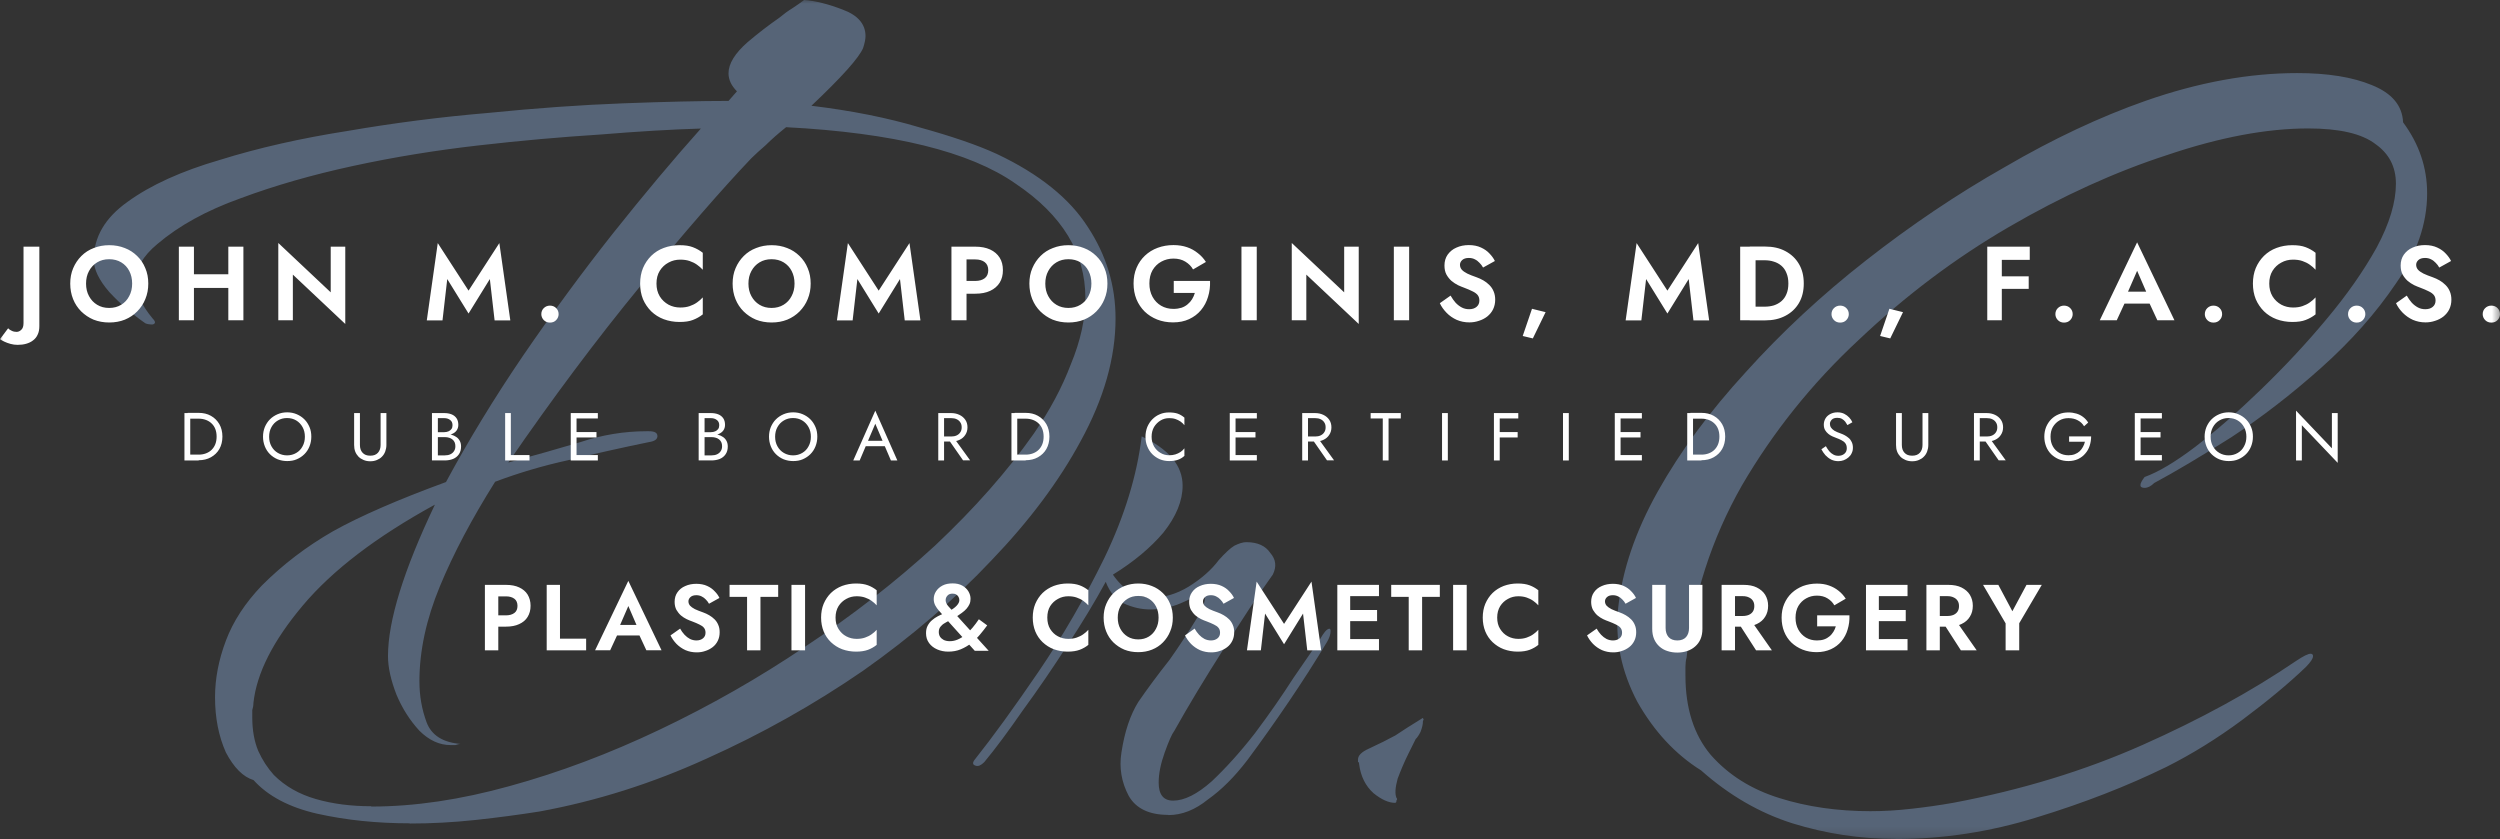 <?xml version="1.0" encoding="UTF-8"?><svg id="Layer_2" xmlns="http://www.w3.org/2000/svg" xmlns:xlink="http://www.w3.org/1999/xlink" viewBox="0 0 237.06 79.56"><rect x="0" y="0" width="237.06" height="79.56" fill="#333333" stroke="none"/><defs><style>.cls-1{mask:url(#mask);}.cls-2{fill:#566477;}.cls-3{fill:#fff;}</style><mask id="mask" x="-.21" y="-.14" width="237.41" height="79.78" maskUnits="userSpaceOnUse"><g id="mask0_378_424"><path class="cls-3" d="M237.2-.14H-.21v79.78h237.41V-.14Z"/></g></mask></defs><g id="Layer_1-2"><g class="cls-1"><path class="cls-2" d="M38.86,78.07c-3.12,0-6.04-.3-8.78-.91-2.66-.61-4.67-1.67-6.04-3.19-.99-.3-1.86-1.18-2.62-2.62-.68-1.52-1.03-3.27-1.03-5.24,0-1.75.34-3.53,1.03-5.36.68-1.82,1.82-3.57,3.42-5.24,1.98-1.98,4.22-3.69,6.73-5.13,2.58-1.44,6.16-3,10.72-4.67,2.13-3.95,4.56-7.94,7.3-11.97,2.81-4.1,5.66-7.98,8.55-11.63,2.96-3.72,5.74-7.03,8.32-9.92-2.74.08-5.93.27-9.58.57-3.65.23-7.49.57-11.51,1.03-4.03.46-7.98,1.1-11.86,1.94-3.88.84-7.45,1.86-10.72,3.08-3.19,1.14-5.81,2.58-7.87,4.33-1.37,1.14-2.05,2.32-2.05,3.53,0,1.06.53,2.24,1.6,3.53.3.3.3.49,0,.57-.3,0-.53-.04-.68-.11-1.22-.84-2.36-1.82-3.42-2.96-.99-1.14-1.48-2.17-1.48-3.08,0-2.13,1.06-3.95,3.19-5.47,2.2-1.6,5.13-2.93,8.78-3.99,3.65-1.14,7.68-2.05,12.08-2.74,4.41-.76,8.85-1.33,13.34-1.71,4.56-.46,8.82-.76,12.77-.91,4.03-.15,7.37-.23,10.03-.23l.8-.91c-.53-.53-.8-1.1-.8-1.71,0-.91.61-1.9,1.82-2.96.99-.84,1.98-1.6,2.96-2.28.46-.38.87-.68,1.25-.91.46-.3.84-.57,1.14-.8,1.06.08,2.28.38,3.65.91,1.44.53,2.17,1.37,2.17,2.51,0,.3-.08.68-.23,1.14-.38.91-2.01,2.74-4.9,5.47,3.8.46,7.22,1.14,10.26,2.05,3.04.84,5.47,1.67,7.3,2.51,4.03,1.9,6.92,4.22,8.66,6.95,1.75,2.66,2.62,5.55,2.62,8.66,0,3.72-1.1,7.6-3.31,11.63-2.05,3.8-4.86,7.56-8.44,11.29-3.5,3.72-7.56,7.22-12.2,10.49-4.64,3.19-9.58,5.97-14.82,8.32-5.17,2.36-10.45,4.03-15.85,5.02-1.9.3-3.91.57-6.04.8-2.13.23-4.22.34-6.27.34v-.02ZM35.21,76.48c4.1,0,8.47-.65,13.11-1.94,4.71-1.29,9.46-3.08,14.25-5.36,4.79-2.28,9.39-4.9,13.79-7.87,4.48-2.96,8.59-6.16,12.31-9.58,3.72-3.5,6.84-7.03,9.35-10.6,1.52-2.2,2.7-4.41,3.53-6.61.91-2.2,1.37-4.29,1.37-6.27,0-4.26-2.2-7.87-6.61-10.83-4.33-3.04-11.59-4.83-21.77-5.36-.76.61-1.41,1.18-1.94,1.71-.53.46-.99.87-1.37,1.25-2.81,2.96-6.31,6.99-10.49,12.08-4.18,5.09-8.36,10.68-12.54,16.76,2.51-.68,4.79-1.33,6.84-1.94,2.05-.68,4.14-1.03,6.27-1.03h.23c.53,0,.8.15.8.46s-.27.49-.8.57c-2.58.53-5.13,1.1-7.64,1.71-2.43.53-4.75,1.22-6.95,2.05-2.2,3.5-3.95,6.8-5.24,9.92-1.29,3.12-1.94,6.12-1.94,9.01,0,1.37.23,2.66.68,3.88.46,1.22,1.52,1.9,3.19,2.05-.08,0-.23.04-.46.11h-.46c-1.06,0-2.05-.46-2.96-1.37-.91-.99-1.63-2.13-2.17-3.42-.53-1.37-.8-2.58-.8-3.65,0-3.34,1.48-8.13,4.45-14.36-5.55,3.04-9.73,6.23-12.54,9.58-2.81,3.34-4.37,6.42-4.67,9.23,0,.23-.04.46-.11.68v.68c0,1.22.19,2.28.57,3.19.38.84.87,1.6,1.48,2.28,1.06,1.06,2.39,1.82,3.99,2.28,1.6.46,3.34.68,5.24.68v.03ZM110.78,77.27c-1.82,0-3.08-.61-3.76-1.82-.68-1.29-.91-2.66-.68-4.1.3-1.98.84-3.57,1.6-4.79.84-1.22,1.82-2.55,2.96-3.99.91-1.29,1.79-2.62,2.62-3.99.84-1.37.95-2.17.34-2.39-.38.3-1.03.65-1.94,1.03-.91.38-1.86.57-2.85.57-.84,0-1.67-.19-2.51-.57-.76-.38-1.33-1.06-1.71-2.05-.99,1.82-2.2,3.84-3.65,6.04-1.37,2.13-2.77,4.18-4.22,6.16-1.37,1.98-2.58,3.61-3.65,4.9-.3.3-.57.42-.8.34-.3-.08-.34-.27-.11-.57,1.75-2.2,3.76-4.98,6.04-8.32,2.28-3.34,4.37-6.95,6.27-10.83,1.9-3.95,3.08-7.79,3.53-11.51,2.58,1.22,3.88,2.77,3.88,4.67,0,1.44-.61,2.93-1.82,4.45-1.22,1.44-2.81,2.77-4.79,3.99.99,1.44,2.24,2.17,3.76,2.17,1.14,0,2.28-.34,3.42-1.03,1.22-.76,2.17-1.6,2.85-2.51.61-.68,1.1-1.14,1.48-1.37.46-.23.84-.34,1.14-.34,1.06,0,1.82.34,2.28,1.03.53.61.61,1.29.23,2.05-1.37,1.9-2.93,4.26-4.67,7.07-1.75,2.74-3.31,5.32-4.67,7.75-.23.3-.53.99-.91,2.05-.38,1.06-.57,2.01-.57,2.85,0,1.14.46,1.71,1.37,1.71,1.06,0,2.28-.61,3.65-1.82,1.37-1.29,2.74-2.81,4.1-4.56,1.37-1.82,2.58-3.57,3.65-5.24,1.14-1.67,1.98-2.89,2.51-3.65.38-.68.68-1.03.91-1.03.08,0,.11.08.11.23,0,.3-.11.65-.34,1.03-1.14,1.9-2.36,3.8-3.65,5.7s-2.58,3.72-3.88,5.47c-1.22,1.6-2.47,2.85-3.76,3.76-1.22.99-2.47,1.48-3.76,1.48v-.02ZM132.3,76.13c-.61,0-1.29-.3-2.05-.91-.76-.68-1.22-1.6-1.37-2.74,0-.15-.04-.23-.11-.23v-.23c0-.38.34-.72,1.03-1.03.99-.46,1.82-.87,2.51-1.25.68-.46,1.52-.99,2.51-1.6.08-.08.11-.08.11,0,.08,0,.08.08,0,.23,0,.3-.08.65-.23,1.03-.15.3-.3.53-.46.68-.08.15-.3.61-.68,1.37-.38.76-.72,1.56-1.03,2.39-.23.84-.27,1.44-.11,1.82.08.08.08.15,0,.23,0,.15-.04.23-.11.23h-.01ZM179.76,79.55c-3.34,0-6.61-.49-9.8-1.48-3.12-.99-6-2.66-8.66-5.02-2.43-1.52-4.45-3.69-6.04-6.5-1.52-2.89-2.13-5.85-1.82-8.89.38-3.57,1.63-7.26,3.76-11.06,2.13-3.8,4.9-7.56,8.32-11.29,3.42-3.8,7.22-7.33,11.4-10.6,4.26-3.34,8.66-6.31,13.22-8.89,4.56-2.66,9.01-4.75,13.34-6.27,5.02-1.75,9.8-2.62,14.36-2.62,2.89,0,5.24.38,7.07,1.14,1.9.76,2.89,1.94,2.96,3.53,1.52,2.05,2.28,4.29,2.28,6.73,0,2.89-.99,5.74-2.96,8.55-1.9,2.81-4.26,5.47-7.07,7.98-2.81,2.51-5.66,4.71-8.55,6.61-2.89,1.82-5.32,3.27-7.3,4.33-.3.3-.61.46-.91.46-.53,0-.53-.34,0-1.03,1.29-.46,2.89-1.41,4.79-2.85,1.98-1.52,4.07-3.34,6.27-5.47,2.2-2.13,4.26-4.33,6.16-6.61,1.98-2.36,3.57-4.64,4.79-6.84,1.22-2.28,1.82-4.29,1.82-6.04,0-1.6-.65-2.85-1.94-3.76-1.29-.99-3.42-1.48-6.38-1.48-3.95,0-8.4.84-13.34,2.51-4.94,1.6-9.96,3.88-15.05,6.84-5.09,2.96-9.84,6.54-14.25,10.72-4.41,4.1-8.09,8.7-11.06,13.79-2.89,5.09-4.64,10.53-5.24,16.3-.08.3-.11.61-.11.91v.8c0,3.12.8,5.62,2.39,7.52,1.67,1.9,3.84,3.27,6.5,4.1,2.66.84,5.55,1.25,8.66,1.25,1.29,0,2.58-.08,3.88-.23,1.37-.15,2.7-.34,3.99-.57,6.46-1.22,12.43-3.04,17.9-5.47,5.47-2.43,10.34-5.09,14.59-7.98.68-.46,1.14-.68,1.37-.68.15,0,.23.08.23.23,0,.23-.23.57-.68,1.03-1.67,1.6-3.69,3.27-6.04,5.02-2.36,1.75-4.75,3.23-7.18,4.45-3.72,1.82-7.83,3.42-12.31,4.79-4.41,1.37-8.85,2.05-13.34,2.05h-.02Z"/><path class="cls-3" d="M.77,31.13c.09.1.21.18.35.24.14.07.29.1.45.1s.3-.06.44-.19c.15-.13.22-.34.22-.65v-7.24h1.5v7.54c0,.31-.05.58-.16.8-.1.23-.25.41-.44.55-.19.15-.41.25-.66.32-.25.07-.51.1-.8.1-.23,0-.46-.03-.67-.09-.22-.06-.41-.13-.58-.21-.17-.08-.31-.16-.42-.24l.77-1.03ZM8.16,26.89c0,.45.09.84.28,1.19.19.35.44.62.77.82.33.2.7.3,1.14.3s.81-.1,1.14-.3c.33-.2.58-.47.76-.82.19-.35.28-.74.28-1.19s-.09-.84-.27-1.19c-.18-.35-.43-.62-.76-.82-.33-.2-.71-.3-1.15-.3s-.81.1-1.14.3c-.33.2-.58.47-.77.82-.19.35-.28.74-.28,1.19ZM6.66,26.89c0-.53.09-1.02.28-1.46.19-.45.45-.83.78-1.16.33-.33.72-.58,1.17-.75.45-.18.94-.27,1.47-.27s1.02.09,1.47.27c.45.17.83.42,1.17.75s.6.71.78,1.16c.19.44.28.92.28,1.46s-.09,1.01-.28,1.47c-.18.45-.44.83-.77,1.17-.33.33-.71.59-1.17.78-.45.18-.94.27-1.48.27s-1.03-.09-1.49-.27c-.45-.19-.83-.45-1.17-.78-.33-.33-.59-.72-.77-1.17-.18-.45-.27-.94-.27-1.47ZM17.43,27.3v-1.29h5.13v1.29h-5.13ZM21.65,23.39h1.43v6.98h-1.43v-6.98ZM16.96,23.39h1.43v6.98h-1.43v-6.98ZM31.36,23.39h1.38v7.33l-4.97-4.68v4.33h-1.38v-7.33l4.97,4.68v-4.33ZM42.41,26.46l-.45,3.92h-1.49l1.04-7.33,2.92,4.51,2.92-4.51,1.04,7.33h-1.49l-.45-3.92-2.02,3.27-2.02-3.27ZM51.33,29.79c0-.23.08-.42.23-.57.16-.16.36-.24.59-.24s.44.08.59.24c.15.15.23.34.23.57,0,.21-.08.4-.23.56-.15.16-.35.24-.59.24s-.43-.08-.59-.24c-.15-.16-.23-.35-.23-.56ZM62.25,26.89c0,.46.1.86.31,1.21.21.34.49.6.83.79.34.18.71.27,1.11.27.33,0,.63-.04.89-.13s.49-.2.7-.35c.21-.15.4-.31.55-.48v1.61c-.29.23-.6.4-.94.53-.33.13-.75.19-1.27.19s-1.03-.09-1.49-.26c-.45-.17-.85-.42-1.19-.75-.33-.33-.59-.71-.78-1.15-.18-.45-.27-.94-.27-1.48s.09-1.03.27-1.47c.19-.45.45-.83.78-1.16.34-.33.73-.58,1.19-.75.46-.17.95-.26,1.49-.26s.93.06,1.27.19c.34.13.65.3.94.53v1.61c-.15-.17-.34-.33-.55-.48-.21-.15-.44-.26-.7-.35s-.56-.13-.89-.13c-.4,0-.77.09-1.11.28-.34.18-.62.44-.83.78s-.31.74-.31,1.21ZM70.97,26.89c0,.45.09.84.28,1.19.19.35.44.62.77.82.33.2.71.3,1.14.3s.81-.1,1.14-.3c.33-.2.58-.47.76-.82.19-.35.28-.74.28-1.19s-.09-.84-.27-1.19-.43-.62-.76-.82c-.33-.2-.71-.3-1.15-.3s-.81.1-1.14.3c-.33.2-.58.47-.77.82s-.28.74-.28,1.19ZM69.47,26.89c0-.53.09-1.02.28-1.46.19-.45.45-.83.78-1.16.33-.33.72-.58,1.17-.75.45-.18.94-.27,1.47-.27s1.02.09,1.47.27c.45.17.83.42,1.17.75.34.33.6.71.78,1.16.19.44.28.92.28,1.46s-.09,1.01-.28,1.47c-.18.45-.44.83-.77,1.17-.33.33-.71.59-1.17.78-.45.18-.94.27-1.48.27s-1.03-.09-1.49-.27c-.45-.19-.83-.45-1.17-.78-.33-.33-.59-.72-.77-1.17s-.27-.94-.27-1.47ZM81.3,26.46l-.45,3.92h-1.49l1.04-7.33,2.92,4.51,2.92-4.51,1.04,7.33h-1.49l-.45-3.92-2.02,3.27-2.02-3.27ZM90.22,23.39h1.43v6.98h-1.43v-6.98ZM91.09,24.6v-1.21h1.39c.55,0,1.02.09,1.41.27.39.18.69.44.9.77s.31.73.31,1.19-.1.85-.31,1.19c-.21.33-.51.59-.9.77-.39.18-.85.27-1.41.27h-1.39v-1.21h1.39c.38,0,.68-.09.9-.26.22-.17.33-.43.33-.76s-.11-.59-.33-.76c-.22-.17-.52-.26-.9-.26h-1.39ZM99.12,26.89c0,.45.09.84.28,1.19.19.35.44.62.77.82.33.2.71.3,1.14.3s.81-.1,1.14-.3c.33-.2.58-.47.76-.82.19-.35.28-.74.28-1.19s-.09-.84-.27-1.19-.43-.62-.76-.82c-.33-.2-.71-.3-1.15-.3s-.81.1-1.14.3c-.33.2-.58.47-.77.82s-.28.74-.28,1.19ZM97.61,26.89c0-.53.09-1.02.28-1.46.19-.45.45-.83.78-1.16.33-.33.72-.58,1.17-.75.45-.18.94-.27,1.47-.27s1.02.09,1.47.27c.45.17.83.42,1.17.75.34.33.6.71.78,1.16.19.44.28.92.28,1.46s-.09,1.01-.28,1.47c-.18.45-.44.83-.77,1.17-.33.33-.71.59-1.17.78-.45.18-.94.27-1.48.27s-1.03-.09-1.49-.27c-.45-.19-.83-.45-1.17-.78-.33-.33-.59-.72-.77-1.17-.18-.45-.27-.94-.27-1.47ZM111.3,27.78v-1.14h3.44c.02.53-.04,1.03-.19,1.51-.14.47-.36.89-.67,1.26-.3.36-.67.64-1.12.85-.45.21-.95.31-1.53.31-.54,0-1.04-.09-1.5-.27-.45-.18-.85-.43-1.19-.76-.33-.33-.59-.71-.78-1.17-.18-.45-.27-.95-.27-1.49s.09-1.03.28-1.48c.19-.45.46-.84.8-1.16.34-.32.74-.57,1.2-.74.46-.17.96-.26,1.5-.26.48,0,.91.07,1.29.2.39.13.72.32,1.02.56.3.23.56.51.77.84l-1.22.71c-.17-.31-.42-.55-.73-.74-.31-.19-.68-.29-1.13-.29-.42,0-.8.1-1.15.29-.35.19-.62.46-.83.81-.2.35-.3.77-.3,1.26s.1.9.3,1.27c.2.36.47.64.81.84.35.2.73.3,1.17.3.29,0,.54-.04.77-.11.23-.08.42-.19.58-.33.17-.14.31-.3.42-.48s.2-.38.26-.59h-2ZM117.72,23.39h1.45v6.98h-1.45v-6.98ZM127.46,23.39h1.38v7.33l-4.97-4.68v4.33h-1.38v-7.33l4.97,4.68v-4.33ZM132.17,23.39h1.45v6.98h-1.45v-6.98ZM137.55,28.03c.15.26.31.49.48.68.18.19.38.34.59.45.21.11.44.16.69.16.29,0,.52-.07.7-.22.18-.15.27-.35.27-.6,0-.22-.06-.4-.17-.53-.11-.13-.27-.25-.49-.35-.21-.11-.48-.22-.79-.34-.17-.06-.36-.14-.58-.24-.21-.11-.42-.24-.61-.4-.19-.17-.35-.37-.48-.6-.13-.24-.19-.53-.19-.86,0-.4.1-.74.3-1.03.21-.29.48-.52.83-.67.35-.16.74-.24,1.18-.24s.83.08,1.15.23c.33.15.6.34.81.57.22.23.39.46.51.71l-1.12.62c-.09-.17-.21-.32-.34-.45-.13-.14-.27-.25-.44-.33-.17-.09-.36-.13-.57-.13-.28,0-.49.07-.63.2-.14.13-.21.28-.21.45s.06.33.17.46c.11.13.29.25.52.37.23.11.53.23.88.35.23.08.44.18.65.3.21.12.4.27.57.44s.31.37.4.6c.1.23.15.49.15.79,0,.34-.07.64-.2.91-.13.27-.32.49-.55.68-.23.18-.5.32-.79.41-.29.1-.59.15-.91.15-.43,0-.82-.08-1.2-.24-.37-.17-.69-.39-.96-.67-.27-.28-.49-.58-.64-.91l1.02-.72ZM145.27,29.28l1.29.32-1.21,2.49-.96-.23.88-2.58ZM156.09,26.46l-.45,3.92h-1.49l1.04-7.33,2.92,4.51,2.92-4.51,1.04,7.33h-1.49l-.45-3.92-2.02,3.27-2.02-3.27ZM165.01,23.39h1.46v6.98h-1.46v-6.98ZM167.38,30.38h-1.46v-1.3h1.41c.31,0,.6-.04.87-.12.27-.09.51-.22.72-.4.21-.18.37-.41.48-.68.12-.28.18-.61.18-1s-.06-.71-.18-.99c-.11-.28-.27-.51-.48-.69-.21-.18-.45-.31-.72-.39-.27-.09-.56-.13-.87-.13h-1.41v-1.3h1.46c.73,0,1.37.14,1.91.43.55.29.98.69,1.29,1.22.31.52.46,1.13.46,1.85s-.15,1.33-.46,1.86c-.31.52-.73.92-1.29,1.21-.55.29-1.18.43-1.91.43ZM173.67,29.79c0-.23.08-.42.23-.57.16-.16.36-.24.59-.24s.44.08.59.24c.15.15.23.34.23.57,0,.21-.08.4-.23.56-.15.16-.35.24-.59.24s-.43-.08-.59-.24c-.15-.16-.23-.35-.23-.56ZM179.16,29.28l1.29.32-1.21,2.49-.96-.23.88-2.58ZM189.35,24.64v-1.25h3.12v1.25h-3.12ZM189.35,27.39v-1.19h3.02v1.19h-3.02ZM188.44,23.39h1.38v6.98h-1.38v-6.98ZM194.9,29.79c0-.23.08-.42.23-.57.16-.16.36-.24.59-.24s.44.08.59.24c.15.15.23.34.23.57,0,.21-.08.4-.23.56-.15.16-.35.24-.59.24s-.43-.08-.59-.24c-.15-.16-.23-.35-.23-.56ZM200.83,28.79l.17-1.13h3.35l.17,1.13h-3.69ZM202.66,25.66l-1.05,2.4.03.32-.92,1.99h-1.61l3.54-7.39,3.54,7.39h-1.62l-.9-1.94.02-.36-1.05-2.42h.02ZM209.07,29.79c0-.23.08-.42.23-.57.16-.16.36-.24.59-.24s.44.08.59.24c.15.15.23.34.23.57,0,.21-.08.4-.23.56-.15.16-.35.24-.59.24s-.43-.08-.59-.24c-.15-.16-.23-.35-.23-.56ZM215.18,26.89c0,.46.1.86.31,1.21.21.34.49.6.83.79.34.18.71.27,1.11.27.33,0,.63-.04.89-.13s.49-.2.7-.35c.21-.15.4-.31.55-.48v1.61c-.29.23-.6.4-.94.53-.33.13-.75.19-1.27.19s-1.03-.09-1.49-.26c-.45-.17-.85-.42-1.19-.75-.33-.33-.59-.71-.78-1.15-.18-.45-.27-.94-.27-1.48s.09-1.03.27-1.47c.19-.45.45-.83.78-1.16.34-.33.73-.58,1.19-.75.46-.17.95-.26,1.49-.26s.93.06,1.27.19.65.3.94.53v1.61c-.15-.17-.34-.33-.55-.48-.21-.15-.44-.26-.7-.35s-.56-.13-.89-.13c-.4,0-.77.09-1.11.28-.34.18-.62.44-.83.78-.21.34-.31.74-.31,1.21ZM222.65,29.79c0-.23.08-.42.23-.57.16-.16.36-.24.59-.24s.44.08.59.24c.15.15.23.34.23.57,0,.21-.08.4-.23.56-.15.16-.35.24-.59.24s-.43-.08-.59-.24c-.15-.16-.23-.35-.23-.56ZM228.22,28.03c.15.26.31.49.48.68.18.19.38.34.59.45.21.11.44.16.69.16.29,0,.52-.07.7-.22.18-.15.27-.35.27-.6,0-.22-.06-.4-.17-.53-.11-.13-.27-.25-.49-.35-.21-.11-.48-.22-.79-.34-.17-.06-.36-.14-.58-.24-.21-.11-.42-.24-.61-.4-.19-.17-.35-.37-.48-.6-.13-.24-.19-.53-.19-.86,0-.4.1-.74.3-1.03.21-.29.48-.52.83-.67.35-.16.74-.24,1.18-.24s.83.08,1.15.23c.33.15.6.34.81.57.22.23.39.46.51.71l-1.12.62c-.09-.17-.21-.32-.34-.45-.13-.14-.27-.25-.44-.33-.17-.09-.36-.13-.57-.13-.28,0-.49.07-.63.2-.14.13-.21.28-.21.45s.06.33.17.46c.11.13.29.25.52.37.23.11.53.23.88.35.23.08.44.18.65.3.21.12.4.27.57.44s.31.37.4.6c.1.23.15.49.15.79,0,.34-.07.64-.2.91-.13.27-.32.49-.55.68-.23.18-.5.32-.79.41-.29.1-.59.15-.91.15-.43,0-.82-.08-1.2-.24-.37-.17-.68-.39-.96-.67-.27-.28-.49-.58-.64-.91l1.02-.72ZM235.42,29.79c0-.23.08-.42.23-.57.16-.16.36-.24.59-.24s.44.08.59.24c.15.15.23.34.23.57,0,.21-.08.4-.23.56-.15.16-.35.24-.59.24s-.43-.08-.59-.24c-.15-.16-.23-.35-.23-.56Z"/><path class="cls-3" d="M45.98,55.46h1.27v6.21h-1.27v-6.21ZM46.75,56.53v-1.07h1.23c.49,0,.91.08,1.25.24.35.16.62.39.8.68.18.3.28.65.28,1.06s-.09.75-.28,1.06c-.18.3-.45.52-.8.68-.34.16-.76.24-1.25.24h-1.23v-1.07h1.23c.34,0,.6-.08.8-.23.2-.15.29-.38.29-.67s-.1-.53-.29-.67c-.2-.15-.46-.23-.8-.23h-1.23v-.02ZM51.83,55.46h1.27v5.1h2.48v1.11h-3.74v-6.21h0ZM57.96,60.26l.15-1h2.98l.15,1h-3.28ZM59.58,57.47l-.93,2.14.03.28-.82,1.77h-1.43l3.15-6.58,3.15,6.58h-1.44l-.8-1.72.02-.32-.93-2.16h0ZM64.48,59.59c.13.23.27.43.43.6.16.17.33.3.52.4.19.09.39.14.61.14.25,0,.46-.07.62-.2.16-.13.24-.31.24-.53,0-.2-.05-.35-.15-.47-.09-.12-.24-.22-.43-.31-.19-.09-.42-.2-.7-.3-.15-.05-.32-.12-.51-.21-.19-.09-.37-.21-.54-.35-.17-.15-.31-.33-.43-.53-.11-.21-.17-.47-.17-.76,0-.35.09-.66.27-.91.18-.26.43-.46.74-.59.31-.14.66-.21,1.05-.21s.74.07,1.02.2c.29.13.53.3.72.51.2.2.35.41.45.63l-.99.55c-.08-.15-.18-.28-.3-.4-.11-.12-.24-.22-.39-.29-.15-.08-.32-.12-.51-.12-.25,0-.43.06-.56.18-.12.11-.19.25-.19.4s.05.29.15.41c.1.11.25.22.46.33.21.1.47.2.78.31.2.07.39.16.58.27.19.11.36.24.51.39.15.15.27.33.35.53.09.2.13.43.13.7,0,.3-.06.57-.18.81s-.28.44-.49.6c-.21.16-.44.28-.7.36-.25.09-.52.13-.81.13-.38,0-.73-.07-1.06-.21-.33-.15-.61-.35-.85-.59-.24-.25-.43-.52-.57-.81l.91-.64v-.02ZM69.18,56.6v-1.14h4.61v1.14h-1.68v5.07h-1.27v-5.07h-1.67.01ZM75.05,55.46h1.29v6.21h-1.29v-6.21ZM79.23,58.57c0,.41.09.77.28,1.07.19.3.43.54.74.7.3.16.63.24.98.24.3,0,.56-.04.79-.12.23-.08.44-.18.62-.31.19-.13.35-.27.49-.43v1.43c-.25.2-.53.36-.83.47-.3.11-.67.17-1.13.17s-.91-.08-1.32-.23c-.4-.15-.75-.38-1.06-.67-.3-.29-.53-.63-.69-1.02-.16-.4-.24-.83-.24-1.31s.08-.91.24-1.3c.17-.4.4-.74.69-1.03.3-.29.65-.51,1.06-.67.41-.15.85-.23,1.32-.23s.83.06,1.13.17c.3.11.58.27.83.47v1.43c-.14-.15-.3-.3-.49-.43-.18-.13-.39-.23-.62-.31-.23-.08-.49-.12-.79-.12-.35,0-.68.08-.98.25-.3.16-.55.39-.74.69-.18.3-.28.66-.28,1.07v.02ZM89.42,58.34c-.12-.14-.25-.29-.39-.44-.14-.15-.25-.32-.35-.5-.09-.18-.14-.37-.14-.59,0-.27.07-.51.22-.74s.35-.41.62-.55c.27-.14.58-.2.95-.2s.67.07.92.21c.25.14.45.33.58.55.13.22.2.45.2.7,0,.19-.03.36-.1.51-.07.15-.16.29-.28.43-.12.14-.27.27-.45.4-.18.13-.38.27-.62.43-.16.1-.33.2-.51.28-.18.08-.35.17-.51.27-.16.09-.29.21-.39.34-.1.13-.15.29-.15.49,0,.17.04.32.12.45.09.13.21.23.36.31.16.07.35.11.56.11.26,0,.51-.05.76-.16s.5-.26.73-.45c.24-.2.46-.42.67-.67.21-.25.41-.52.6-.8l.79.58c-.21.29-.44.58-.69.88s-.53.56-.83.81c-.3.24-.63.43-.99.58-.36.15-.75.22-1.18.22-.38,0-.73-.07-1.05-.21s-.58-.34-.77-.6c-.2-.27-.29-.58-.29-.94,0-.28.05-.52.16-.72s.24-.37.41-.51c.17-.15.35-.27.54-.37.2-.1.38-.19.56-.26.18-.08.34-.14.46-.2.33-.17.59-.35.76-.53.18-.19.27-.37.27-.54,0-.11-.03-.22-.08-.31-.05-.09-.12-.17-.21-.22-.09-.06-.21-.09-.35-.09-.21,0-.38.06-.49.19-.11.12-.17.26-.17.43,0,.18.08.37.23.55.16.18.35.39.57.63l3.28,3.62h-1.32l-3-3.33v-.04ZM99.31,58.57c0,.41.09.77.27,1.07.19.3.43.54.74.7.3.16.63.24.98.24.3,0,.56-.04.79-.12.23-.08.44-.18.62-.31.19-.13.35-.27.49-.43v1.43c-.25.2-.53.36-.83.47-.3.11-.67.17-1.13.17s-.91-.08-1.32-.23c-.4-.15-.75-.38-1.06-.67-.3-.29-.53-.63-.69-1.02-.16-.4-.24-.83-.24-1.31s.08-.91.24-1.3c.17-.4.4-.74.69-1.03.3-.29.65-.51,1.06-.67.41-.15.85-.23,1.32-.23s.83.06,1.13.17c.3.11.58.27.83.47v1.43c-.14-.15-.3-.3-.49-.43-.18-.13-.39-.23-.62-.31-.23-.08-.49-.12-.79-.12-.35,0-.68.08-.98.25-.3.16-.55.39-.74.69-.18.3-.27.66-.27,1.07v.02ZM105.99,58.57c0,.4.08.75.25,1.06.17.31.39.55.68.73s.63.27,1.01.27.72-.09,1.01-.27.51-.42.67-.73c.17-.31.25-.66.25-1.06s-.08-.75-.24-1.06c-.16-.31-.38-.55-.67-.73-.29-.18-.63-.27-1.02-.27s-.72.09-1.01.27c-.29.18-.52.42-.68.73-.17.31-.25.66-.25,1.06ZM104.65,58.57c0-.47.08-.91.25-1.3.17-.4.4-.74.69-1.03.3-.29.64-.51,1.04-.67.4-.16.84-.24,1.3-.24s.91.08,1.3.24c.4.15.74.38,1.04.67.3.29.53.63.69,1.03.17.39.25.82.25,1.3s-.08.9-.25,1.3c-.16.4-.39.74-.68,1.04s-.64.53-1.04.69c-.4.16-.83.24-1.31.24s-.92-.08-1.32-.24c-.4-.17-.74-.4-1.04-.69-.3-.3-.52-.64-.68-1.04-.16-.4-.24-.84-.24-1.3ZM113.27,59.59c.13.23.27.43.43.6.16.17.33.3.52.4.19.09.39.14.61.14.25,0,.46-.07.62-.2.16-.13.24-.31.24-.53,0-.2-.05-.35-.15-.47-.09-.12-.24-.22-.43-.31s-.42-.2-.7-.3c-.15-.05-.32-.12-.51-.21s-.37-.21-.54-.35c-.17-.15-.31-.33-.43-.53-.11-.21-.17-.47-.17-.76,0-.35.09-.66.27-.91.18-.26.43-.46.74-.59.31-.14.66-.21,1.05-.21s.74.07,1.02.2c.29.13.53.3.72.51.2.2.35.41.45.63l-.99.55c-.08-.15-.18-.28-.3-.4-.11-.12-.24-.22-.39-.29-.15-.08-.32-.12-.51-.12-.25,0-.43.06-.56.18-.12.11-.19.25-.19.4s.05.29.15.41c.1.11.25.22.46.33.21.1.47.2.78.31.2.07.39.16.58.27s.36.24.51.39c.15.15.27.33.35.53.09.2.13.43.13.7,0,.3-.06.57-.18.81-.12.24-.28.44-.49.6s-.44.28-.7.36c-.25.09-.52.13-.81.13-.38,0-.73-.07-1.06-.21-.33-.15-.61-.35-.85-.59-.24-.25-.43-.52-.57-.81l.9-.64v-.02ZM119.96,58.18l-.4,3.49h-1.32l.92-6.52,2.6,4.01,2.6-4.01.92,6.52h-1.32l-.4-3.49-1.8,2.91-1.8-2.91ZM127.63,61.67v-1.07h3.13v1.07h-3.13ZM127.63,56.53v-1.07h3.13v1.07h-3.13ZM127.63,58.9v-1.06h2.95v1.06h-2.95ZM126.81,55.46h1.22v6.21h-1.22v-6.21ZM131.92,56.6v-1.14h4.61v1.14h-1.68v5.07h-1.27v-5.07h-1.67.01ZM137.79,55.46h1.29v6.21h-1.29v-6.21ZM141.97,58.57c0,.41.09.77.28,1.07.19.3.43.54.74.7.3.16.63.24.98.24.3,0,.56-.04.79-.12.23-.08.44-.18.62-.31.19-.13.35-.27.49-.43v1.43c-.25.2-.53.36-.83.47-.3.11-.67.17-1.13.17s-.91-.08-1.32-.23c-.4-.15-.75-.38-1.06-.67-.3-.29-.53-.63-.69-1.02-.16-.4-.24-.83-.24-1.31s.08-.91.24-1.3c.17-.4.4-.74.69-1.03.3-.29.65-.51,1.06-.67.41-.15.85-.23,1.32-.23s.83.06,1.13.17.58.27.83.47v1.43c-.14-.15-.3-.3-.49-.43-.18-.13-.39-.23-.62-.31-.23-.08-.49-.12-.79-.12-.35,0-.68.08-.98.25-.3.16-.55.39-.74.69-.18.3-.28.66-.28,1.07v.02ZM151.39,59.59c.13.23.27.43.43.6.16.17.33.3.52.4.19.09.39.14.61.14.25,0,.46-.07.62-.2.16-.13.24-.31.24-.53,0-.2-.05-.35-.15-.47-.09-.12-.24-.22-.43-.31s-.42-.2-.7-.3c-.15-.05-.32-.12-.51-.21s-.37-.21-.54-.35c-.17-.15-.31-.33-.43-.53-.11-.21-.17-.47-.17-.76,0-.35.09-.66.27-.91.18-.26.43-.46.74-.59.31-.14.66-.21,1.05-.21s.74.07,1.02.2c.29.13.53.3.72.51.2.2.35.41.45.63l-.99.55c-.08-.15-.18-.28-.3-.4-.11-.12-.24-.22-.39-.29-.15-.08-.32-.12-.51-.12-.25,0-.43.06-.56.18-.12.11-.19.25-.19.4s.05.29.15.41c.1.11.25.22.46.33.21.1.47.2.78.31.2.07.39.16.58.27s.36.24.51.39c.15.15.27.33.35.53.09.2.13.43.13.7,0,.3-.06.57-.18.81-.12.24-.28.44-.49.6-.21.16-.44.28-.7.36-.25.09-.52.13-.81.13-.38,0-.73-.07-1.06-.21-.33-.15-.61-.35-.85-.59-.24-.25-.43-.52-.57-.81l.91-.64v-.02ZM156.67,55.46h1.27v4.09c0,.35.09.64.28.86.19.21.47.32.83.32s.64-.11.83-.32c.19-.22.28-.51.28-.86v-4.09h1.27v4.17c0,.37-.06.69-.18.97-.12.28-.29.51-.51.7-.21.19-.46.33-.75.43-.29.1-.6.15-.94.15s-.66-.05-.95-.15c-.29-.09-.54-.24-.75-.43-.21-.19-.38-.42-.5-.7-.12-.28-.18-.6-.18-.97v-4.17ZM164.66,58.78h1.34l2.02,2.89h-1.5l-1.86-2.89ZM163.25,55.46h1.27v6.21h-1.27v-6.21ZM164.03,56.54v-1.08h1.31c.49,0,.91.08,1.25.25.34.17.61.4.79.69.18.3.28.64.28,1.04s-.09.74-.28,1.04c-.18.3-.45.53-.79.69-.34.17-.76.25-1.25.25h-1.31v-1.01h1.23c.22,0,.42-.04.58-.11.17-.08.29-.18.38-.32.09-.14.13-.31.13-.51s-.04-.36-.13-.5c-.09-.14-.22-.25-.38-.32-.16-.08-.35-.12-.58-.12h-1.23ZM172.31,59.36v-1.01h3.06c.02.47-.04.92-.17,1.34-.12.42-.32.79-.59,1.12-.27.32-.6.57-.99.75-.4.18-.85.28-1.36.28-.48,0-.92-.08-1.33-.24-.4-.16-.75-.38-1.06-.67-.3-.29-.53-.64-.69-1.04-.16-.4-.24-.84-.24-1.32s.08-.92.25-1.31c.17-.4.41-.75.71-1.03.3-.28.66-.5,1.06-.66.41-.15.85-.23,1.33-.23.43,0,.81.06,1.14.18.34.12.64.28.91.5.27.21.49.46.68.75l-1.08.63c-.15-.27-.37-.49-.65-.66-.27-.17-.61-.26-1-.26s-.71.09-1.02.26c-.31.17-.55.41-.74.72-.18.31-.27.69-.27,1.12s.09.8.27,1.13c.18.32.42.57.72.75.31.18.65.27,1.04.27.25,0,.48-.03.68-.1.2-.07.37-.17.51-.29.15-.12.27-.27.37-.43.1-.16.18-.33.23-.52h-1.78v-.03ZM177.75,61.67v-1.07h3.13v1.07h-3.13ZM177.75,56.53v-1.07h3.13v1.07h-3.13ZM177.75,58.9v-1.06h2.96v1.06h-2.96ZM176.94,55.46h1.22v6.21h-1.22v-6.21ZM184.08,58.78h1.34l2.02,2.89h-1.5l-1.86-2.89ZM182.67,55.46h1.27v6.21h-1.27v-6.21ZM183.44,56.54v-1.08h1.31c.49,0,.91.08,1.25.25.34.17.61.4.79.69.18.3.28.64.28,1.04s-.09.74-.28,1.04c-.18.3-.45.53-.79.69-.34.17-.76.25-1.25.25h-1.31v-1.01h1.23c.22,0,.42-.04.58-.11.17-.08.29-.18.38-.32s.13-.31.13-.51-.04-.36-.13-.5-.22-.25-.38-.32c-.16-.08-.35-.12-.58-.12h-1.23ZM192.16,55.46h1.45l-2.14,3.64v2.57h-1.29v-2.56l-2.14-3.65h1.45l1.33,2.5,1.34-2.5Z"/><path class="cls-3" d="M17.49,39.17h.55v4.49h-.55v-4.49ZM18.84,43.66h-1.05v-.55h1.05c.25,0,.48-.04.69-.12.21-.08.39-.19.54-.34.15-.15.27-.33.35-.54s.12-.45.12-.71-.04-.5-.12-.71c-.08-.21-.2-.39-.35-.53-.15-.15-.33-.26-.54-.34-.21-.08-.44-.12-.69-.12h-1.05v-.55h1.05c.44,0,.82.09,1.16.28.34.19.6.45.8.79.19.33.29.73.29,1.18s-.1.84-.29,1.18c-.19.33-.46.59-.8.78-.34.19-.73.28-1.16.28v.02ZM25.52,41.41c0,.34.07.64.22.91.15.27.35.48.61.63.26.15.55.23.87.23s.62-.08.87-.23c.26-.15.46-.36.6-.63.15-.27.22-.57.22-.91s-.07-.64-.22-.91-.35-.48-.6-.63c-.25-.15-.54-.23-.87-.23s-.62.08-.87.23c-.26.15-.46.36-.61.63-.15.27-.22.57-.22.91ZM24.94,41.41c0-.33.06-.63.17-.91.12-.28.28-.53.48-.73.21-.21.45-.37.73-.49.28-.12.58-.18.91-.18s.63.06.91.18c.28.12.52.28.73.49.21.21.36.45.48.73.12.28.17.58.17.91s-.06.63-.17.91c-.11.28-.27.53-.48.74-.21.21-.45.37-.73.49-.27.12-.58.17-.91.17s-.63-.06-.91-.17c-.28-.12-.52-.28-.73-.49-.21-.21-.37-.46-.48-.74-.11-.28-.17-.59-.17-.91ZM33.58,39.17h.55v3.02c0,.31.08.56.25.74.17.19.41.28.73.28s.56-.09.73-.28c.17-.19.25-.44.25-.74v-3.02h.55v3.02c0,.22-.04.43-.11.62s-.17.35-.31.49c-.13.14-.29.24-.48.32-.19.08-.4.12-.63.12s-.44-.04-.63-.12c-.19-.08-.35-.18-.49-.32-.13-.14-.24-.3-.31-.49s-.1-.39-.1-.62v-3.02ZM41.4,41.28v-.3h.73c.15,0,.28-.03.4-.08s.21-.13.28-.22c.07-.1.1-.22.1-.36,0-.21-.07-.38-.22-.49-.15-.12-.34-.18-.56-.18h-.61v3.53h.67c.19,0,.36-.03.51-.1.15-.07.27-.17.35-.3.09-.13.13-.28.13-.47,0-.14-.02-.26-.07-.37-.05-.11-.12-.2-.21-.27s-.19-.13-.31-.16c-.12-.04-.25-.06-.4-.06h-.79v-.3h.79c.22,0,.42.02.6.07.18.05.34.12.48.22.14.09.25.22.33.37.08.15.12.33.12.53,0,.3-.07.54-.21.74-.13.19-.31.34-.55.44-.23.09-.49.14-.78.14h-1.22v-4.49h1.16c.27,0,.5.04.7.12.2.08.36.21.47.37.11.16.17.37.17.63,0,.21-.06.39-.17.54-.11.15-.27.26-.47.34-.2.08-.43.12-.7.12h-.73,0ZM47.89,39.17h.55v3.98h1.77v.51h-2.31v-4.49h0ZM54.42,43.66v-.51h2.27v.51h-2.27ZM54.42,39.68v-.51h2.27v.51h-2.27ZM54.42,41.48v-.51h2.14v.51h-2.14ZM54.12,39.17h.55v4.49h-.55v-4.49ZM66.69,41.28v-.3h.73c.15,0,.28-.03.4-.08.12-.05.21-.13.28-.22.07-.1.1-.22.1-.36,0-.21-.07-.38-.22-.49-.15-.12-.34-.18-.56-.18h-.61v3.53h.67c.19,0,.36-.03.51-.1.15-.07.27-.17.35-.3.09-.13.13-.28.13-.47,0-.14-.02-.26-.07-.37-.05-.11-.12-.2-.21-.27s-.19-.13-.31-.16c-.12-.04-.25-.06-.4-.06h-.79v-.3h.79c.22,0,.42.02.6.07s.34.12.48.22c.14.09.25.22.33.37.08.15.12.33.12.53,0,.3-.07.54-.21.74-.13.19-.31.34-.55.44-.23.09-.49.14-.78.14h-1.22v-4.49h1.16c.27,0,.5.04.7.12.2.08.36.21.47.37s.17.37.17.63c0,.21-.06.39-.17.54-.11.15-.27.26-.47.34-.2.08-.43.12-.7.12h-.73.01ZM73.5,41.41c0,.34.07.64.22.91.15.27.35.48.61.63.26.15.55.23.87.23s.62-.08.87-.23c.26-.15.46-.36.6-.63.15-.27.22-.57.22-.91s-.07-.64-.22-.91c-.15-.27-.35-.48-.6-.63-.25-.15-.54-.23-.87-.23s-.62.08-.87.23c-.26.15-.46.36-.61.63s-.22.57-.22.91ZM72.92,41.41c0-.33.06-.63.17-.91.12-.28.28-.53.48-.73.21-.21.45-.37.73-.49.28-.12.58-.18.91-.18s.63.06.91.18c.28.12.52.28.73.49.21.21.36.45.48.73.12.28.17.58.17.91s-.06.63-.17.91c-.11.28-.27.53-.48.74-.21.21-.45.37-.73.49-.27.12-.58.17-.91.17s-.63-.06-.91-.17c-.28-.12-.52-.28-.73-.49s-.37-.46-.48-.74c-.11-.28-.17-.59-.17-.91ZM81.82,42.31l.19-.51h1.99l.19.51h-2.38,0ZM83,40.18l-.76,1.78-.05.12-.67,1.58h-.61l2.09-4.72,2.09,4.72h-.61l-.66-1.54-.05-.13-.77-1.81ZM89.78,41.44h.61l1.6,2.21h-.67l-1.54-2.21ZM88.97,39.17h.55v4.49h-.55v-4.49ZM89.28,39.65v-.48h.92c.29,0,.55.06.78.17.23.11.41.26.55.46.14.2.21.44.21.72s-.07.51-.21.72c-.13.2-.31.36-.55.47-.23.11-.49.16-.78.16h-.92v-.48h.92c.19,0,.36-.03.51-.1.15-.07.27-.17.35-.3.09-.13.13-.28.13-.47s-.04-.34-.13-.47c-.08-.13-.2-.23-.35-.3-.15-.07-.31-.1-.51-.1h-.92ZM95.91,39.17h.55v4.49h-.55v-4.49ZM97.26,43.66h-1.05v-.55h1.05c.25,0,.48-.04.69-.12.21-.08.39-.19.54-.34.15-.15.27-.33.35-.54s.12-.45.12-.71-.04-.5-.12-.71c-.08-.21-.2-.39-.35-.53-.15-.15-.33-.26-.54-.34-.21-.08-.44-.12-.69-.12h-1.05v-.55h1.05c.44,0,.82.09,1.16.28.34.19.6.45.8.79.19.33.29.73.29,1.18s-.1.84-.29,1.18c-.19.33-.46.59-.8.78-.34.19-.73.28-1.16.28v.02ZM109.2,41.41c0,.35.08.65.23.92.16.27.36.47.62.62.25.15.53.22.82.22.21,0,.41-.03.58-.08.18-.06.34-.13.49-.23.15-.1.27-.22.37-.35v.72c-.19.17-.39.29-.62.37-.22.08-.5.12-.83.12-.31,0-.61-.06-.88-.17-.27-.12-.51-.28-.71-.48-.21-.21-.37-.46-.48-.74-.12-.28-.17-.59-.17-.92s.06-.64.17-.92c.12-.28.28-.53.48-.73.21-.21.44-.37.71-.48.27-.12.57-.17.88-.17.33,0,.61.04.83.12.22.08.43.21.62.37v.72c-.1-.13-.23-.25-.37-.35-.15-.1-.31-.18-.49-.24-.18-.06-.37-.08-.58-.08-.3,0-.57.07-.82.22-.25.15-.46.36-.62.62-.15.26-.23.57-.23.92ZM116.91,43.66v-.51h2.27v.51h-2.27ZM116.91,39.68v-.51h2.27v.51h-2.27ZM116.91,41.48v-.51h2.14v.51h-2.14ZM116.61,39.17h.55v4.49h-.55v-4.49ZM124.29,41.44h.61l1.6,2.21h-.67l-1.54-2.21ZM123.48,39.17h.55v4.49h-.55v-4.49ZM123.79,39.65v-.48h.92c.29,0,.55.06.78.17.23.11.41.26.55.46.14.2.21.44.21.72s-.07.51-.21.72c-.13.2-.31.36-.55.47-.23.11-.49.16-.78.16h-.92v-.48h.92c.19,0,.36-.03.51-.1s.27-.17.35-.3c.09-.13.13-.28.13-.47s-.04-.34-.13-.47c-.08-.13-.2-.23-.35-.3s-.31-.1-.51-.1h-.92ZM129.97,39.68v-.51h2.86v.51h-1.16v3.98h-.55v-3.98h-1.16,0ZM136.74,39.17h.55v4.49h-.55v-4.49ZM141.96,39.68v-.51h2.01v.51h-2.01ZM141.96,41.48v-.51h1.95v.51h-1.95ZM141.66,39.17h.55v4.49h-.55v-4.49ZM148.21,39.17h.55v4.49h-.55v-4.49ZM153.42,43.66v-.51h2.27v.51h-2.27ZM153.42,39.68v-.51h2.27v.51h-2.27ZM153.42,41.48v-.51h2.14v.51h-2.14ZM153.12,39.17h.55v4.49h-.55v-4.49ZM159.99,39.17h.55v4.49h-.55v-4.49ZM161.34,43.66h-1.05v-.55h1.05c.25,0,.48-.04.69-.12.21-.08.39-.19.54-.34s.27-.33.35-.54.12-.45.12-.71-.04-.5-.12-.71c-.08-.21-.2-.39-.35-.53-.15-.15-.33-.26-.54-.34-.21-.08-.44-.12-.69-.12h-1.05v-.55h1.05c.44,0,.82.09,1.16.28.34.19.6.45.8.79.19.33.29.73.29,1.18s-.1.84-.29,1.18c-.19.33-.46.59-.8.78-.34.19-.73.28-1.16.28v.02ZM173.13,42.3c.1.18.21.34.32.48.12.14.24.24.39.32.14.08.3.12.48.12.24,0,.43-.07.58-.2.15-.13.22-.3.22-.51s-.05-.36-.14-.48c-.09-.12-.22-.22-.37-.29-.15-.08-.31-.15-.48-.21-.11-.04-.24-.09-.37-.15-.14-.06-.27-.14-.39-.24-.12-.1-.23-.22-.31-.36s-.12-.31-.12-.52.06-.42.17-.6c.11-.18.27-.31.46-.41.2-.1.42-.15.67-.15s.46.05.64.14c.18.09.34.21.47.35s.23.29.3.45l-.47.27c-.06-.11-.13-.22-.21-.33-.09-.11-.19-.19-.31-.26-.12-.07-.27-.1-.44-.1-.24,0-.42.06-.53.18-.11.12-.17.25-.17.39,0,.12.03.24.1.35.06.1.17.2.32.3.15.09.36.18.62.27.12.04.25.1.38.17.13.07.25.16.37.26.12.1.21.23.28.38.07.15.11.32.11.53s-.04.37-.12.53c-.07.16-.18.29-.31.4-.13.11-.28.2-.44.26-.16.06-.33.09-.51.09-.24,0-.47-.05-.68-.15-.21-.11-.39-.25-.55-.42-.15-.18-.28-.36-.38-.56l.44-.3h-.02ZM179.79,39.17h.55v3.02c0,.31.08.56.25.74.17.19.41.28.73.28s.56-.09.73-.28c.17-.19.25-.44.25-.74v-3.02h.55v3.02c0,.22-.04.43-.11.62-.07.19-.17.35-.31.49-.13.14-.29.24-.48.32-.19.08-.4.12-.63.12s-.44-.04-.63-.12c-.19-.08-.35-.18-.49-.32-.13-.14-.24-.3-.31-.49-.07-.19-.1-.39-.1-.62v-3.02ZM187.98,41.44h.61l1.6,2.21h-.67l-1.54-2.21ZM187.18,39.17h.55v4.49h-.55v-4.49ZM187.48,39.65v-.48h.92c.29,0,.55.06.78.17s.41.26.55.46c.14.2.21.44.21.72s-.07.51-.21.72c-.13.2-.31.36-.55.47-.23.11-.49.16-.78.16h-.92v-.48h.92c.19,0,.36-.03.51-.1.15-.07.27-.17.35-.3.09-.13.13-.28.13-.47s-.04-.34-.13-.47c-.08-.13-.2-.23-.35-.3-.15-.07-.31-.1-.51-.1h-.92ZM196.2,41.89v-.51h2.09c0,.31-.05.61-.14.89-.09.28-.23.53-.42.74-.18.22-.41.39-.68.52-.27.12-.57.19-.91.19s-.63-.06-.91-.17c-.28-.12-.52-.28-.73-.48-.21-.21-.37-.46-.48-.74s-.17-.59-.17-.92.06-.64.17-.92c.12-.28.28-.53.48-.73.21-.21.45-.37.73-.48.28-.12.58-.17.91-.17.28,0,.53.04.76.11.24.07.45.18.63.32.19.14.35.32.48.53l-.39.35c-.14-.24-.34-.43-.59-.56-.25-.14-.55-.21-.89-.21-.32,0-.6.07-.86.22-.26.15-.46.36-.62.62-.15.26-.22.57-.22.92s.07.65.22.92c.15.27.36.47.62.62.26.15.54.22.86.22.22,0,.42-.03.6-.1.18-.07.33-.16.46-.28.13-.12.23-.26.31-.41.09-.15.15-.32.19-.49h-1.5ZM202.73,43.66v-.51h2.27v.51h-2.27ZM202.73,39.68v-.51h2.27v.51h-2.27ZM202.73,41.48v-.51h2.14v.51h-2.14ZM202.43,39.17h.55v4.49h-.55v-4.49ZM209.62,41.41c0,.34.07.64.22.91.15.27.35.48.61.63.26.15.55.23.87.23s.62-.08.87-.23c.26-.15.46-.36.6-.63.15-.27.22-.57.22-.91s-.07-.64-.22-.91-.35-.48-.6-.63c-.25-.15-.54-.23-.87-.23s-.62.08-.87.23c-.26.15-.46.36-.61.63-.15.27-.22.57-.22.91ZM209.05,41.41c0-.33.06-.63.17-.91.12-.28.28-.53.48-.73.21-.21.45-.37.73-.49.28-.12.58-.18.91-.18s.63.06.91.18c.28.12.52.28.73.49.21.21.36.45.48.73.12.28.17.58.17.91s-.06.63-.17.91c-.11.28-.27.53-.48.74-.21.21-.45.37-.73.49-.27.12-.58.17-.91.17s-.63-.06-.91-.17c-.28-.12-.52-.28-.73-.49-.21-.21-.37-.46-.48-.74-.11-.28-.17-.59-.17-.91ZM221.12,39.17h.55v4.72l-3.4-3.57v3.34h-.55v-4.72l3.4,3.57v-3.34Z"/></g></g></svg>